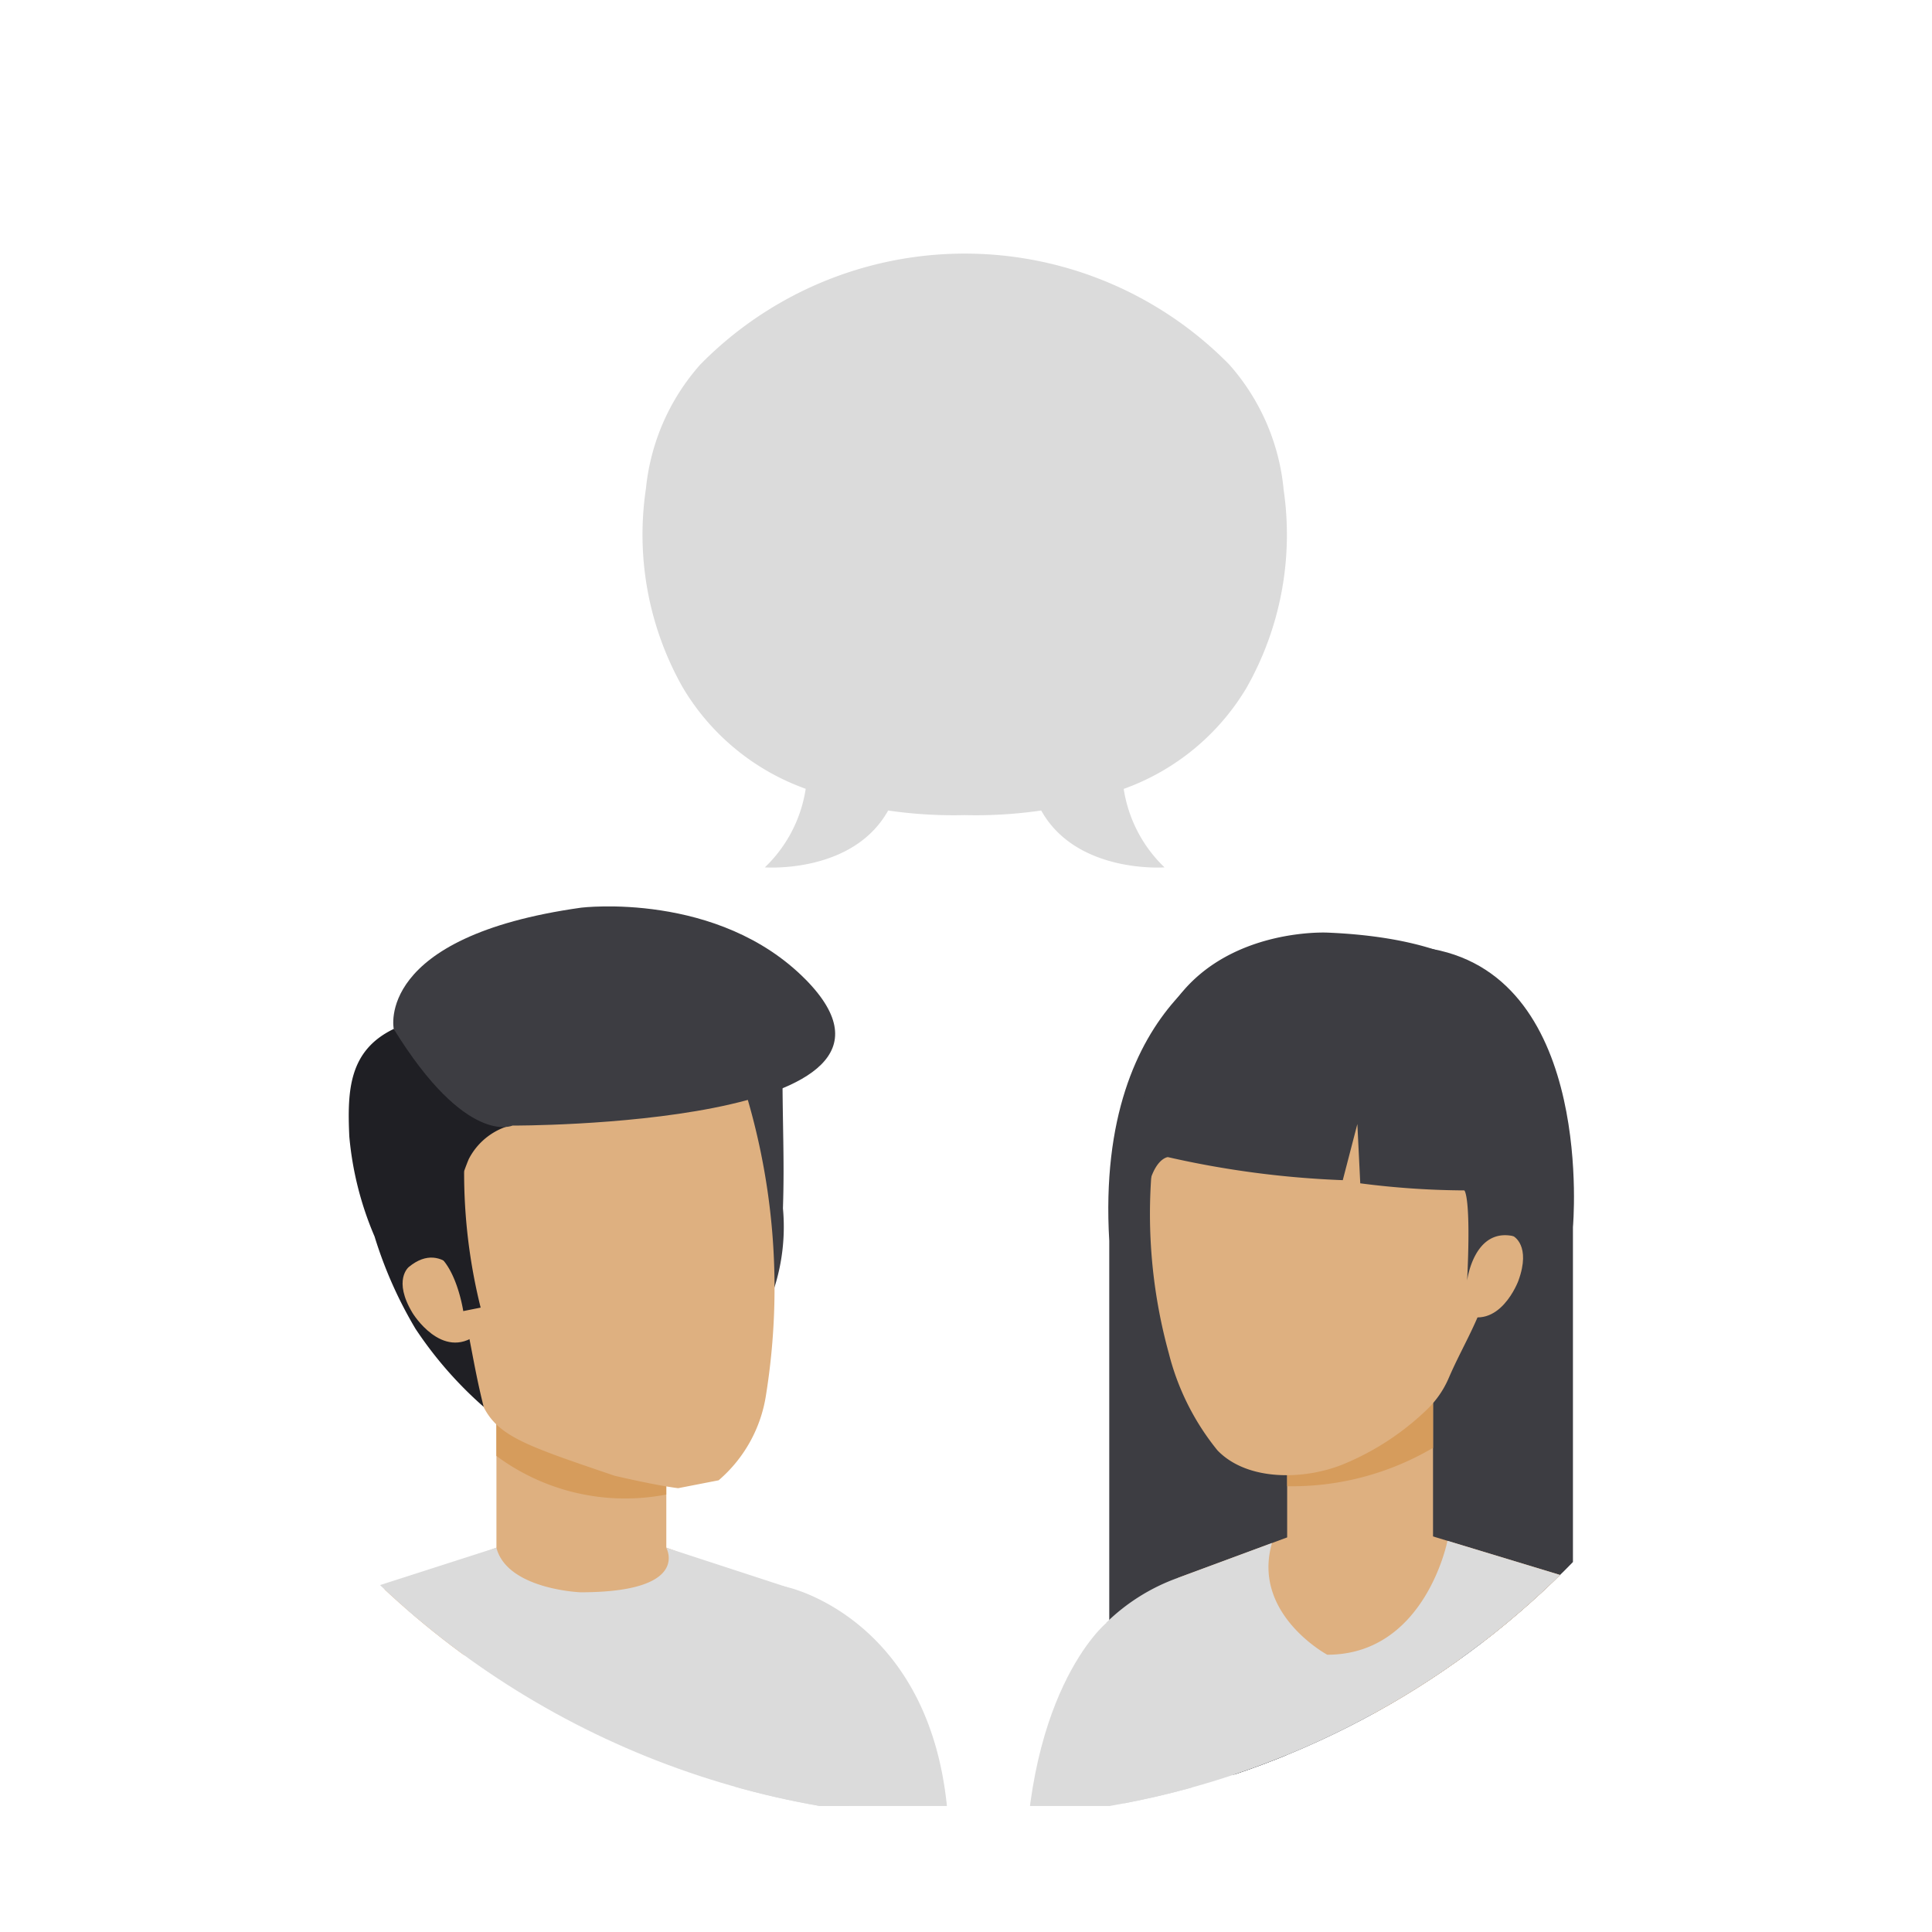 <svg xmlns="http://www.w3.org/2000/svg" xmlns:xlink="http://www.w3.org/1999/xlink" width="60" height="60" viewBox="0 0 60 60"><defs><clipPath id="a"><path d="M26.181,0A26.389,26.389,0,0,0,0,23.088v6.593A26.4,26.4,0,0,0,21.683,52.386h8.994A26.386,26.386,0,0,0,26.181,0Z" fill="none"/></clipPath></defs><g transform="translate(-3612 360)"><rect width="60" height="60" transform="translate(3612 -360)" fill="none"/><g transform="translate(3615.781 -356.299)"><g clip-path="url(#a)"><path d="M10.623,87.6a5.216,5.216,0,0,1,2.749-2.1L17.4,84H21.24l4.024,1.491a5.218,5.218,0,0,1,2.749,2.1Z" transform="translate(-5.046 -39.903)" fill="#deb080"/><path d="M36.253,96.694h6.218c0-1.063-.069-2.577-.069-2.577-.366-6.357-5-7.358-5-7.358-3.614-.876-1.645,4.715-1.645,4.715a22.012,22.012,0,0,0,.5,5.22" transform="translate(-16.731 -41.169)" fill="#dbdbdb"/><rect width="5.276" height="5.143" transform="translate(11.636 40.325)" fill="#deb080"/><path d="M27.437,79.2V76.812H22.161V78A6.708,6.708,0,0,0,27.437,79.2" transform="translate(-10.527 -36.487)" fill="#d69c5c"/><path d="M26.137,95.669c.1-2.772.071-3.535.046-4.482a7.99,7.99,0,0,0-1.895-5.451l-.006,0L20.52,84.507s.792,1.385-2.664,1.385c0,0-2.277-.089-2.61-1.385l-3.818,1.227A5.379,5.379,0,0,0,7.6,89.975L9.52,93.5l-.067,2.167Z" transform="translate(-3.611 -40.143)" fill="#dbdbdb"/><path d="M36.775,58.3c0-1.223-.052-2.442-.023-3.664.019-.78.09-.578-.813-.664-1.254-.118-1.672,2.209-1.76,3.215a17.029,17.029,0,0,0,.41,4.234c.083.489.06,1.468.572,1.7.439.2.894-.289,1.125-.647a6.242,6.242,0,0,0,.47-3.013q.019-.58.019-1.161" transform="translate(-16.222 -25.635)" fill="#3d3d42"/><path d="M28.024,63.789a4.351,4.351,0,0,1-1.473,2.662l-1.258.245c-.726-.091-1.976-.387-1.976-.387-2.876-.979-3.71-1.244-4.157-2.335-.018-.048-2.267-7.853-2.267-7.853-.368-4.018,3.837-4.854,4.473-4.96C22,51.016,26,49.9,27.182,53.761a20.964,20.964,0,0,1,.842,10.028" transform="translate(-8.014 -24.18)" fill="#deb080"/><path d="M14.827,53.818c-1.4.674-1.445,1.921-1.381,3.34a10.149,10.149,0,0,0,.784,3.105A13.127,13.127,0,0,0,15.5,63.128a12.152,12.152,0,0,0,2.119,2.427c-.345-1.368-.443-2.391-.757-3.444a6.635,6.635,0,0,1,.293-4.249,2.057,2.057,0,0,1,1.626-1.108h0Z" transform="translate(-6.379 -25.565)" fill="#1f1f24"/><path d="M18.636,68.267s-.711-1.549-1.828-.632c0,0-.51.4.117,1.435,0,0,.911,1.491,2,.664Z" transform="translate(-7.891 -31.99)" fill="#deb080"/><path d="M19.087,62.219a17.272,17.272,0,0,0,.513,4.244l-.54.108s-.283-1.9-1.263-1.926Z" transform="translate(-8.454 -29.555)" fill="#1f1f24"/><path d="M28.873,48.844c4.5,4.579-9.109,4.532-9.109,4.532s-1.427.661-3.687-3c0,0-.609-2.866,5.823-3.768,0,0,4.253-.52,6.973,2.237" transform="translate(-7.63 -22.121)" fill="#3d3d42"/><path d="M12.506,97.009H6.693s.02-1.379.023-1.479a27.471,27.471,0,0,1,.374-4.059c.35-1.911,1.277-3.606,3.322-4.093a2.181,2.181,0,0,1,2.273,1.112s.923,1.142-.179,8.518" transform="translate(-3.179 -41.484)" fill="#dbdbdb"/><path d="M62.793,48.938s-4.854,1.46-4.4,9.144v16.56h5.522Z" transform="translate(-27.725 -23.247)" fill="#3d3d42"/><path d="M65.748,53.9V77.7H76.3V57.654s.695-7.689-4.351-8.633c0,0-6.206-1.123-6.206,4.883" transform="translate(-31.232 -23.247)" fill="#3d3d42"/><rect width="7.341" height="3.633" transform="translate(34.252 45.892)" fill="#deb080"/><path d="M57.825,97.781l.67-2.7s1.188-6.039-2.544-6.114c0,0-2.7,2.227-2.508,8.818Z" transform="translate(-25.382 -42.259)" fill="#dbdbdb"/><rect width="4.53" height="6.632" transform="translate(36.193 38.553)" fill="#deb080"/><path d="M73.472,76.147V73.441h-4.53v3.9a8.646,8.646,0,0,0,4.53-1.192" transform="translate(-32.749 -34.886)" fill="#d69c5c"/><path d="M61.852,87.007c1.017-1.572.331-2,.331-2l3.829-1.418h3.654l4.681,1.418s-1.348.426-.331,2Z" transform="translate(-29.381 -39.707)" fill="#deb080"/><path d="M76.967,90.92a7.405,7.405,0,0,0-4.342-5.669L68.831,84.1s-.69,3.538-3.733,3.538c0,0-2.354-1.269-1.716-3.469l-2.92,1.081a6.14,6.14,0,0,0-2.234,1.4s.52.318.558,5.985v2.833H77.346a30.349,30.349,0,0,0-.379-4.551" transform="translate(-27.66 -39.95)" fill="#dbdbdb"/><path d="M70.13,62.732a2.986,2.986,0,0,1-.672.982,8.276,8.276,0,0,1-2.6,1.705c-1.185.487-2.972.549-3.914-.426a7.8,7.8,0,0,1-1.512-3.015,16.291,16.291,0,0,1-.472-6.254c.037-.472.085-.946.164-1.414.736-4.523,4.606-4.515,4.606-4.515,2.922-.127,5.59,1.254,6.04,4.334a18.922,18.922,0,0,1-.114,3.627,9.584,9.584,0,0,1-.426,2.558c-.283.842-.751,1.605-1.1,2.419" transform="translate(-28.914 -23.65)" fill="#deb080"/><path d="M79.227,66.876s.387-1.61,1.624-.944c0,0,.56.282.156,1.387,0,0-.586,1.591-1.782,1.008Z" transform="translate(-37.634 -31.243)" fill="#deb080"/><path d="M60.481,54.032c-.208-6.21,5.686-5.914,5.686-5.914,5.792.239,6.081,2.862,6.081,2.862a14.69,14.69,0,0,1-.3,6.565c-1.231-.268-1.439,1.379-1.439,1.379.129-2.639-.087-2.8-.087-2.8a25.91,25.91,0,0,1-3.232-.22L67.1,54.063l-.453,1.743a29.39,29.39,0,0,1-5.432-.716s-.736.052-.736,2.294Z" transform="translate(-28.727 -22.856)" fill="#3d3d42"/><path d="M50.709,15.256A6.822,6.822,0,0,0,49.023,11.4a11.513,11.513,0,0,0-16.429,0,6.822,6.822,0,0,0-1.687,3.854,9.635,9.635,0,0,0,1.146,6.178,7.3,7.3,0,0,0,3.816,3.143A4.264,4.264,0,0,1,34.6,27.015s2.73.208,3.829-1.766a14.117,14.117,0,0,0,2.377.143,14.114,14.114,0,0,0,2.377-.143c1.1,1.973,3.829,1.766,3.829,1.766a4.265,4.265,0,0,1-1.267-2.437,7.311,7.311,0,0,0,3.816-3.143,9.645,9.645,0,0,0,1.146-6.178" transform="translate(-14.628 -3.779)" fill="#dbdbdb"/></g></g></g></svg>